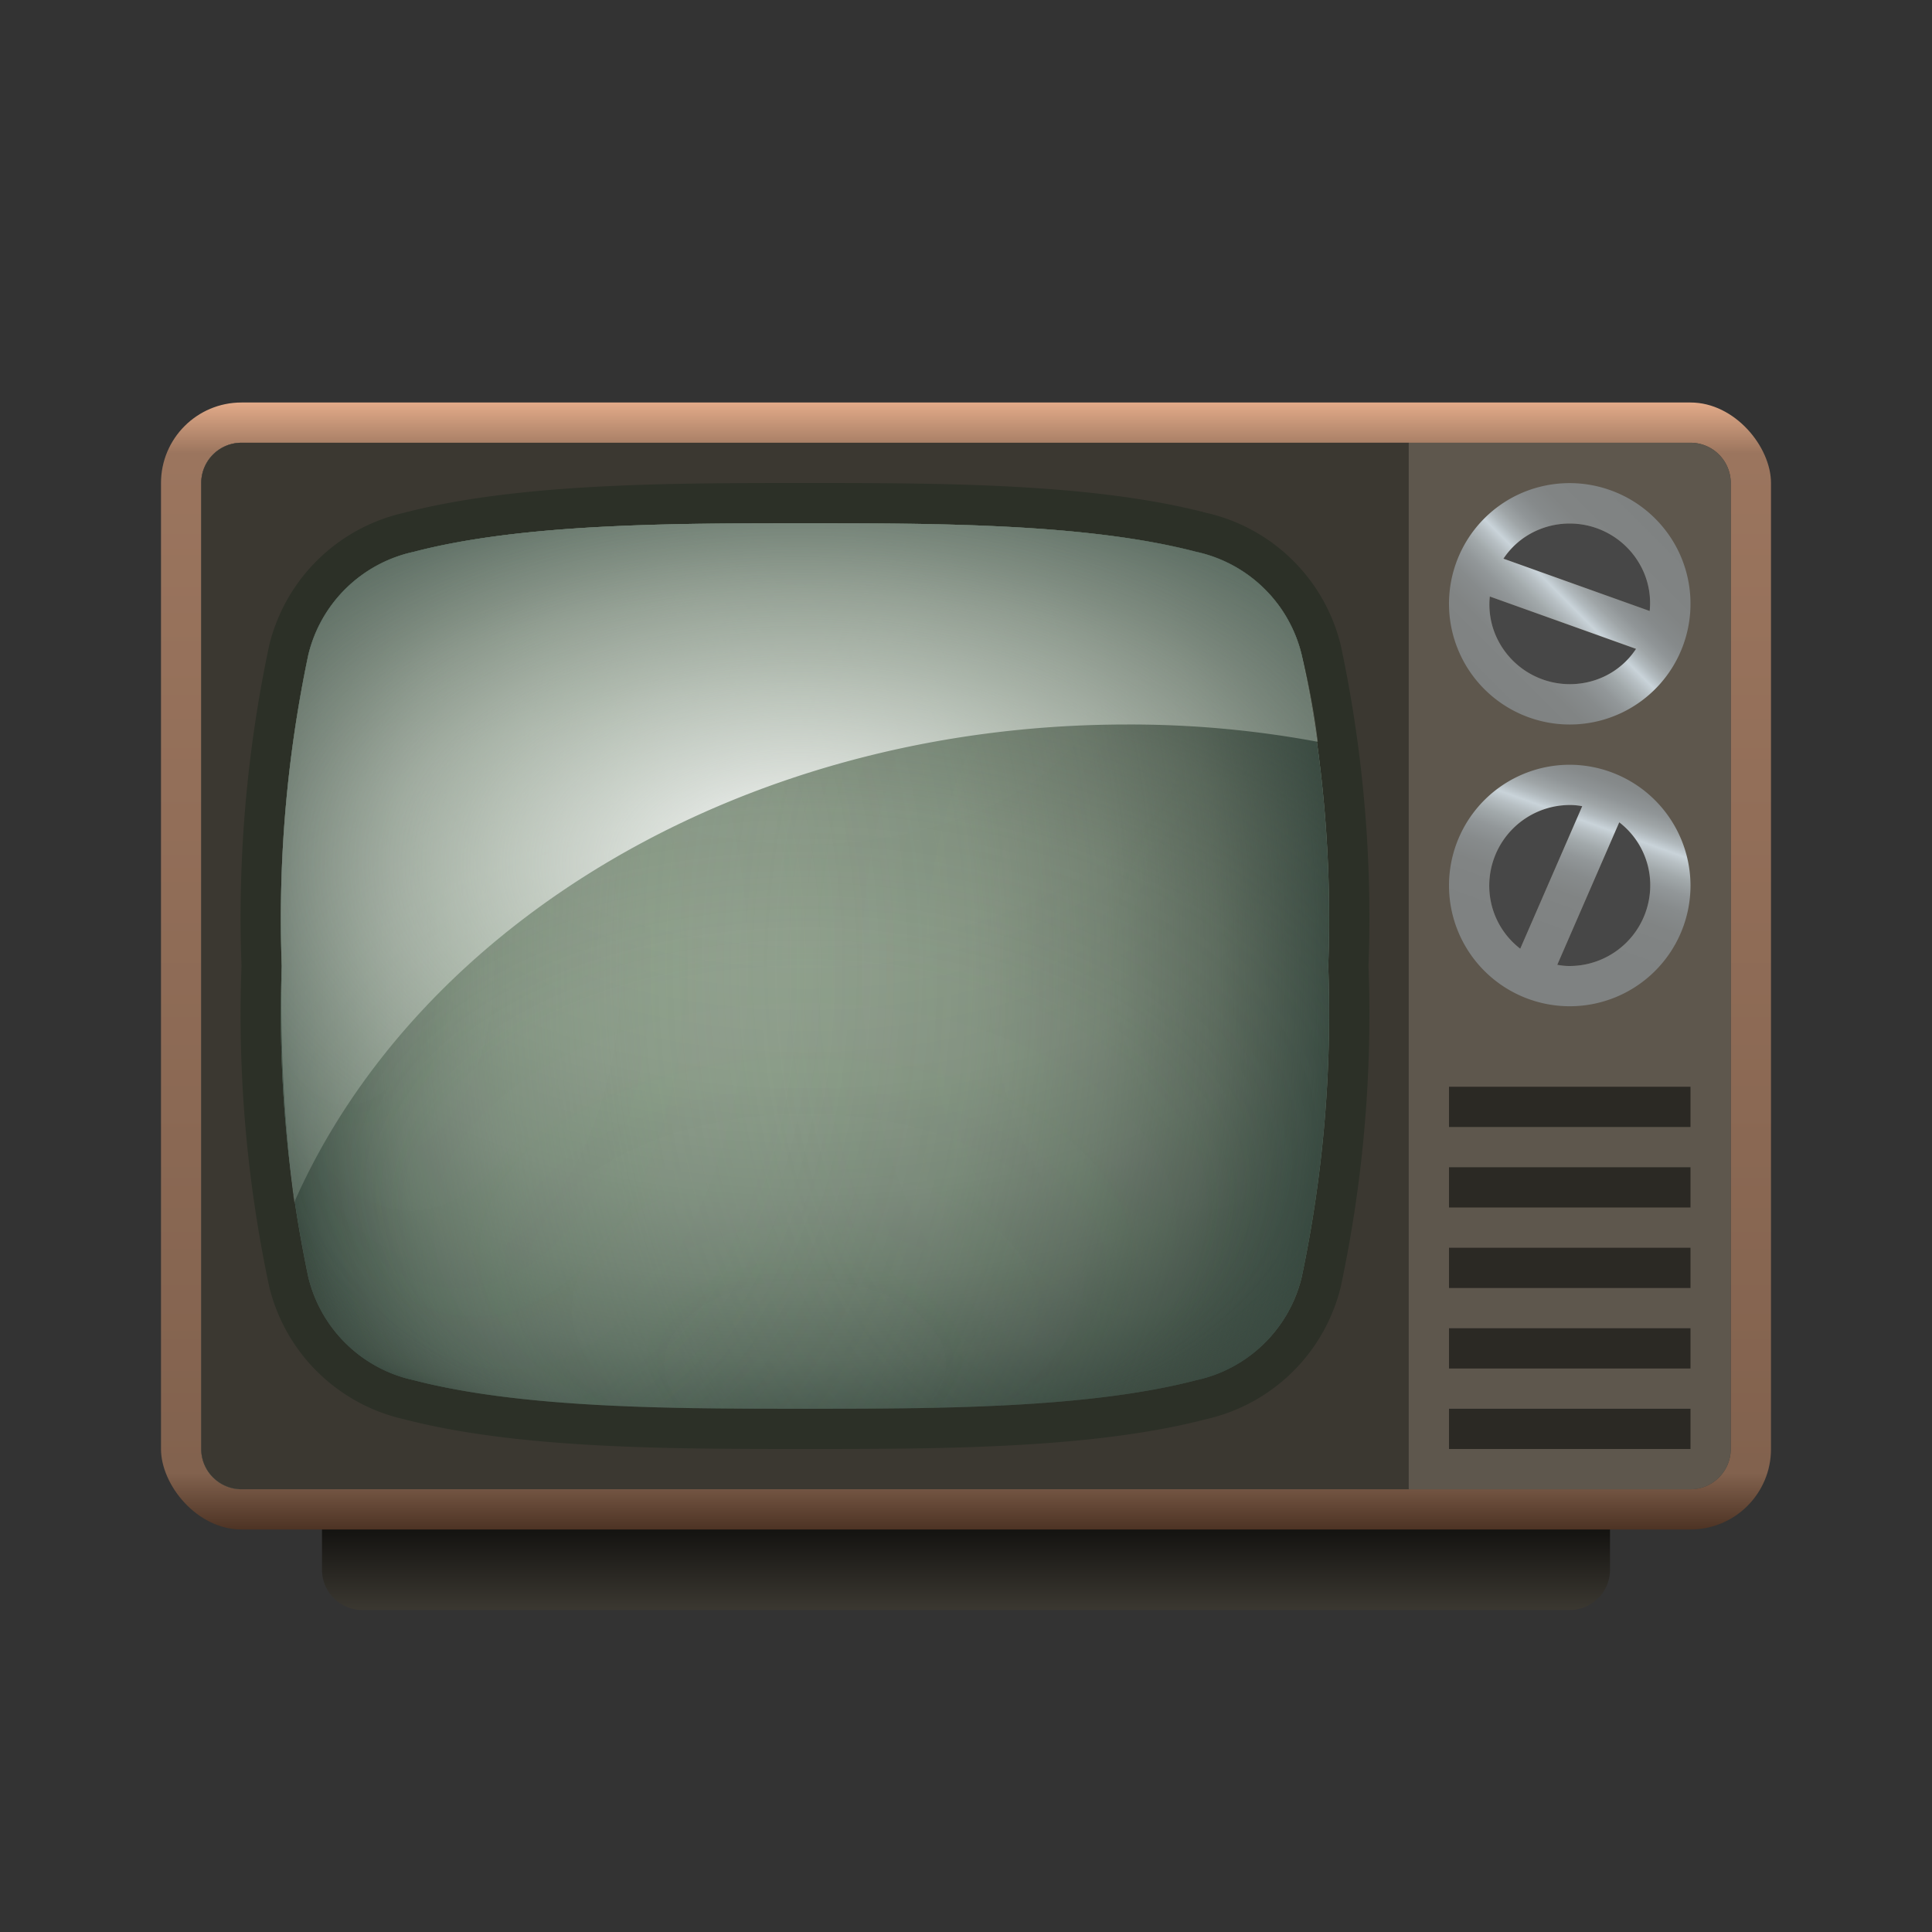 <svg xmlns="http://www.w3.org/2000/svg" xmlns:xlink="http://www.w3.org/1999/xlink" viewBox="0 0 48 48" width="144px" height="144px"><rect x="0" y="0" width="48" height="48" fill="#333333" stroke="none"/><defs><linearGradient id="Og9QXhxKyXZXzNlFnGoXoi" x1="30" x2="35" y1="24" y2="24" xlink:href="#Og9QXhxKyXZXzNlFnGoXob"/><linearGradient id="Og9QXhxKyXZXzNlFnGoXod" x1="24" x2="24" y1="40" y2="37" gradientUnits="userSpaceOnUse"><stop offset="0" stop-color="#3b3831"/><stop offset="1"/></linearGradient><linearGradient id="Og9QXhxKyXZXzNlFnGoXof" x1="5" x2="35" y1="24" y2="24" gradientUnits="userSpaceOnUse"><stop offset="0" stop-color="#1a1816"/><stop offset=".13" stop-color="#786e61"/><stop offset=".87" stop-color="#786e61"/><stop offset="1" stop-color="#1a1816"/></linearGradient><linearGradient id="Og9QXhxKyXZXzNlFnGoXog" x1="35" x2="43" y1="24" y2="24" gradientTransform="rotate(-90 39 24)" gradientUnits="userSpaceOnUse"><stop offset="0" stop-color="#5e574d"/><stop offset="1" stop-color="#5e574d"/></linearGradient><linearGradient id="Og9QXhxKyXZXzNlFnGoXoa" x1="20.145" x2="20.145" y1="16" y2="11" gradientUnits="userSpaceOnUse"><stop offset="0" stop-color="#1a1816"/><stop offset=".238" stop-color="#39352f"/><stop offset=".546" stop-color="#5b544a"/><stop offset=".801" stop-color="#70675b"/><stop offset=".969" stop-color="#786e61"/></linearGradient><linearGradient id="Og9QXhxKyXZXzNlFnGoXoh" x1="20.145" x2="20.145" y1="32" y2="37" xlink:href="#Og9QXhxKyXZXzNlFnGoXoa"/><linearGradient id="Og9QXhxKyXZXzNlFnGoXob" x1="10" x2="5" y1="24" y2="24" gradientUnits="userSpaceOnUse"><stop offset="0" stop-color="#1a1816"/><stop offset=".969" stop-color="#786e61"/></linearGradient><linearGradient id="Og9QXhxKyXZXzNlFnGoXoe" x1="24" x2="24" y1="38" y2="10" gradientUnits="userSpaceOnUse"><stop offset="0" stop-color="#4d3324"/><stop offset=".05" stop-color="#82624e"/><stop offset=".955" stop-color="#9b755e"/><stop offset="1" stop-color="#e3ab89"/></linearGradient><linearGradient id="Og9QXhxKyXZXzNlFnGoXoc" x1="36.177" x2="41.823" y1="16.014" y2="13.986" gradientTransform="rotate(-25.247 39 14.999)" gradientUnits="userSpaceOnUse"><stop offset="0" stop-color="#7f8282"/><stop offset=".187" stop-color="#818484"/><stop offset=".278" stop-color="#878b8c"/><stop offset=".349" stop-color="#929799"/><stop offset=".409" stop-color="#a2a9ab"/><stop offset=".462" stop-color="#b7bfc3"/><stop offset=".498" stop-color="#c9d3d9"/><stop offset=".5" stop-color="#c8d2d8"/><stop offset=".536" stop-color="#b1b9bd"/><stop offset=".577" stop-color="#9fa5a7"/><stop offset=".625" stop-color="#909597"/><stop offset=".685" stop-color="#868a8b"/><stop offset=".769" stop-color="#818484"/><stop offset="1" stop-color="#7f8282"/></linearGradient><linearGradient id="Og9QXhxKyXZXzNlFnGoXoj" x1="36.881" x2="41.119" y1="24.119" y2="19.881" xlink:href="#Og9QXhxKyXZXzNlFnGoXoc"/><radialGradient id="Og9QXhxKyXZXzNlFnGoXok" cx="20" cy="24" r="20.001" fy="4" gradientTransform="matrix(1 0 0 .6 0 9.6)" gradientUnits="userSpaceOnUse"><stop offset=".089" stop-color="#97a894"/><stop offset=".469" stop-color="#95a692"/><stop offset=".622" stop-color="#8e9f8c"/><stop offset=".735" stop-color="#829382"/><stop offset=".827" stop-color="#708272"/><stop offset=".908" stop-color="#5a6c5f"/><stop offset=".978" stop-color="#3e5147"/><stop offset="1" stop-color="#34473e"/></radialGradient><radialGradient id="Og9QXhxKyXZXzNlFnGoXol" cx="20" cy="24" r="22.394" fy="1.606" gradientTransform="matrix(0 1 -.6 0 34.4 4)" gradientUnits="userSpaceOnUse"><stop offset=".066" stop-color="#97a894" stop-opacity="0"/><stop offset=".485" stop-color="#94a592" stop-opacity=".028"/><stop offset=".655" stop-color="#8a9c89" stop-opacity=".127"/><stop offset=".779" stop-color="#798b7a" stop-opacity=".3"/><stop offset=".881" stop-color="#617365" stop-opacity=".545"/><stop offset=".969" stop-color="#42554a" stop-opacity=".861"/><stop offset="1" stop-color="#34473e"/></radialGradient><radialGradient id="Og9QXhxKyXZXzNlFnGoXom" cx="20" cy="24" r="22.394" fy="1.606" gradientTransform="matrix(0 -1 .6 0 5.6 44)" gradientUnits="userSpaceOnUse"><stop offset=".066" stop-color="#454d43" stop-opacity="0"/><stop offset=".485" stop-color="#454d43" stop-opacity=".028"/><stop offset=".655" stop-color="#434c42" stop-opacity=".127"/><stop offset=".779" stop-color="#404b42" stop-opacity=".3"/><stop offset=".881" stop-color="#3c4a40" stop-opacity=".545"/><stop offset=".969" stop-color="#36483f" stop-opacity=".861"/><stop offset="1" stop-color="#34473e"/></radialGradient><radialGradient id="Og9QXhxKyXZXzNlFnGoXon" cx="348" cy="358" r="20.001" fy="338" gradientTransform="matrix(-1 0 0 -.6 368 238.794)" gradientUnits="userSpaceOnUse"><stop offset=".089" stop-color="#454d44" stop-opacity="0"/><stop offset=".498" stop-color="#454d44" stop-opacity=".028"/><stop offset=".663" stop-color="#434c43" stop-opacity=".127"/><stop offset=".785" stop-color="#404b42" stop-opacity=".3"/><stop offset=".884" stop-color="#3c4a41" stop-opacity=".545"/><stop offset=".97" stop-color="#36483f" stop-opacity=".861"/><stop offset="1" stop-color="#34473e"/></radialGradient><radialGradient id="Og9QXhxKyXZXzNlFnGoXoo" cx="19.87" cy="21.435" r="38.567" gradientTransform="matrix(1 0 0 .6 0 8.574)" gradientUnits="userSpaceOnUse"><stop offset="0" stop-color="#fff"/><stop offset=".093" stop-color="#ecefec" stop-opacity=".819"/><stop offset=".218" stop-color="#d6ddd5" stop-opacity=".605"/><stop offset=".343" stop-color="#c3cdc1" stop-opacity=".42"/><stop offset=".467" stop-color="#b3bfb1" stop-opacity=".269"/><stop offset=".589" stop-color="#a7b5a4" stop-opacity=".151"/><stop offset=".709" stop-color="#9eae9b" stop-opacity=".067"/><stop offset=".825" stop-color="#99a996" stop-opacity=".017"/><stop offset=".934" stop-color="#97a894" stop-opacity="0"/></radialGradient></defs><g data-name="television"><path fill="url(#Og9QXhxKyXZXzNlFnGoXod)" d="M8,37H40a0,0,0,0,1,0,0v2a1,1,0,0,1-1,1H9a1,1,0,0,1-1-1V37A0,0,0,0,1,8,37Z"/><rect width="40" height="28" x="4" y="10" fill="url(#Og9QXhxKyXZXzNlFnGoXoe)" rx="2"/><path fill="url(#Og9QXhxKyXZXzNlFnGoXof)" d="M35,37H6a1,1,0,0,1-1-1V12a1,1,0,0,1,1-1H35Z"/><path fill="#403c36" d="M35,11h7a1,1,0,0,1,1,1V36a1,1,0,0,1-1,1H35a0,0,0,0,1,0,0V11A0,0,0,0,1,35,11Z"/><path fill="url(#Og9QXhxKyXZXzNlFnGoXog)" d="M27,20H51a1,1,0,0,1,1,1v7a0,0,0,0,1,0,0H26a0,0,0,0,1,0,0V21A1,1,0,0,1,27,20Z" transform="rotate(90 39 24)"/><path fill="url(#Og9QXhxKyXZXzNlFnGoXoa)" d="M35,11l-5,5H10L5.29,11.29A1.014,1.014,0,0,1,6,11Z"/><path fill="url(#Og9QXhxKyXZXzNlFnGoXoh)" d="M35,37H6a1.014,1.014,0,0,1-.71-.29L10,32H30Z"/><path fill="url(#Og9QXhxKyXZXzNlFnGoXob)" d="M10,16V32L5.29,36.71A1.014,1.014,0,0,1,5,36V12a1.014,1.014,0,0,1,.29-.71Z"/><polygon fill="url(#Og9QXhxKyXZXzNlFnGoXoi)" points="35 11 35 37 30 32 30 16 35 11"/><path fill="#3b3831" d="M8,9H32a1,1,0,0,1,1,1V39a0,0,0,0,1,0,0H7a0,0,0,0,1,0,0V10A1,1,0,0,1,8,9Z" transform="rotate(-90 20 24)"/><path fill="#474747" d="M40.647,16.125a1.935,1.935,0,0,1-.794.684,2.006,2.006,0,0,1-2.662-.956,1.938,1.938,0,0,1-.177-1.033Z"/><path fill="#474747" d="M40.809,14.147a1.938,1.938,0,0,1,.177,1.033l-3.633-1.3a1.935,1.935,0,0,1,.794-.684A2.006,2.006,0,0,1,40.809,14.147Z"/><path fill="url(#Og9QXhxKyXZXzNlFnGoXoc)" d="M37.72,12.287a3,3,0,1,0,3.993,1.433A3.008,3.008,0,0,0,37.72,12.287Zm2.133,4.522a2.006,2.006,0,0,1-2.662-.956,1.938,1.938,0,0,1-.177-1.033l3.633,1.3A1.935,1.935,0,0,1,39.853,16.809Zm1.133-1.629-3.633-1.3a1.935,1.935,0,0,1,.794-.684,2.006,2.006,0,0,1,2.662.956A1.938,1.938,0,0,1,40.986,15.18Z"/><path fill="#474747" d="M39.31,20.03l-1.54,3.54A1.971,1.971,0,0,1,37,22a2.006,2.006,0,0,1,2-2A1.553,1.553,0,0,1,39.31,20.03Z"/><path fill="#474747" d="M41,22a2.006,2.006,0,0,1-2,2,1.553,1.553,0,0,1-.31-.03l1.54-3.54A1.971,1.971,0,0,1,41,22Z"/><path fill="url(#Og9QXhxKyXZXzNlFnGoXoj)" d="M39,19a3,3,0,1,0,3,3A3.009,3.009,0,0,0,39,19Zm-2,3a2.006,2.006,0,0,1,2-2,1.553,1.553,0,0,1,.31.03l-1.54,3.54A1.971,1.971,0,0,1,37,22Zm2,2a1.553,1.553,0,0,1-.31-.03l1.54-3.54A1.971,1.971,0,0,1,41,22,2.006,2.006,0,0,1,39,24Z"/><path fill="#2c3027" d="M20,36c-3.341,0-7.128,0-9.972-.742a4.454,4.454,0,0,1-3.34-3.294A32.49,32.49,0,0,1,6,24a32.5,32.5,0,0,1,.688-7.965,4.452,4.452,0,0,1,3.338-3.292C12.872,12,16.659,12,20,12s7.128,0,9.972.742a4.454,4.454,0,0,1,3.34,3.294A32.49,32.49,0,0,1,34,24a32.5,32.5,0,0,1-.688,7.965,4.452,4.452,0,0,1-3.338,3.292C27.128,36,23.341,36,20,36Z"/><path fill="url(#Og9QXhxKyXZXzNlFnGoXok)" d="M32.34,16.27a3.443,3.443,0,0,0-2.62-2.56C27,13,23.21,13,20,13s-7,0-9.72.71a3.443,3.443,0,0,0-2.62,2.56A31.782,31.782,0,0,0,7,24a31.782,31.782,0,0,0,.66,7.73,3.443,3.443,0,0,0,2.62,2.56C13,35,16.79,35,20,35s7,0,9.72-.71a3.443,3.443,0,0,0,2.62-2.56A31.782,31.782,0,0,0,33,24,31.782,31.782,0,0,0,32.34,16.27Z"/><path fill="url(#Og9QXhxKyXZXzNlFnGoXol)" d="M32.34,16.27a3.443,3.443,0,0,0-2.62-2.56C27,13,23.21,13,20,13s-7,0-9.72.71a3.443,3.443,0,0,0-2.62,2.56A31.782,31.782,0,0,0,7,24a31.782,31.782,0,0,0,.66,7.73,3.443,3.443,0,0,0,2.62,2.56C13,35,16.79,35,20,35s7,0,9.72-.71a3.443,3.443,0,0,0,2.62-2.56A31.782,31.782,0,0,0,33,24,31.782,31.782,0,0,0,32.34,16.27Z"/><path fill="url(#Og9QXhxKyXZXzNlFnGoXom)" d="M32.34,16.27a3.443,3.443,0,0,0-2.62-2.56C27,13,23.21,13,20,13s-7,0-9.72.71a3.443,3.443,0,0,0-2.62,2.56A31.782,31.782,0,0,0,7,24a31.782,31.782,0,0,0,.66,7.73,3.443,3.443,0,0,0,2.62,2.56C13,35,16.79,35,20,35s7,0,9.72-.71a3.443,3.443,0,0,0,2.62-2.56A31.782,31.782,0,0,0,33,24,31.782,31.782,0,0,0,32.34,16.27Z"/><path fill="url(#Og9QXhxKyXZXzNlFnGoXon)" d="M7.66,31.73a3.443,3.443,0,0,0,2.62,2.56C13,35,16.79,35,20,35s7,0,9.72-.71a3.443,3.443,0,0,0,2.62-2.56A31.782,31.782,0,0,0,33,24a31.782,31.782,0,0,0-.66-7.73,3.443,3.443,0,0,0-2.62-2.56C27,13,23.21,13,20,13s-7,0-9.72.71a3.443,3.443,0,0,0-2.62,2.56A31.782,31.782,0,0,0,7,24,31.782,31.782,0,0,0,7.66,31.73Z"/><path fill="url(#Og9QXhxKyXZXzNlFnGoXoo)" d="M32.74,18.43A25.4,25.4,0,0,0,28,18c-9.52,0-17.63,4.95-20.69,11.87A38.285,38.285,0,0,1,7,24a31.782,31.782,0,0,1,.66-7.73,3.443,3.443,0,0,1,2.62-2.56C13,13,16.79,13,20,13s7,0,9.72.71a3.443,3.443,0,0,1,2.62,2.56A18.97,18.97,0,0,1,32.74,18.43Z"/><rect width="1" height="6" x="38.5" y="24.5" fill="#2b2924" transform="rotate(90 39 27.5)"/><rect width="1" height="6" x="38.5" y="26.5" fill="#2b2924" transform="rotate(90 39 29.5)"/><rect width="1" height="6" x="38.5" y="28.5" fill="#2b2924" transform="rotate(90 39 31.5)"/><rect width="1" height="6" x="38.5" y="30.5" fill="#2b2924" transform="rotate(90 39 33.5)"/><rect width="1" height="6" x="38.5" y="32.5" fill="#2b2924" transform="rotate(90 39 35.5)"/></g></svg>